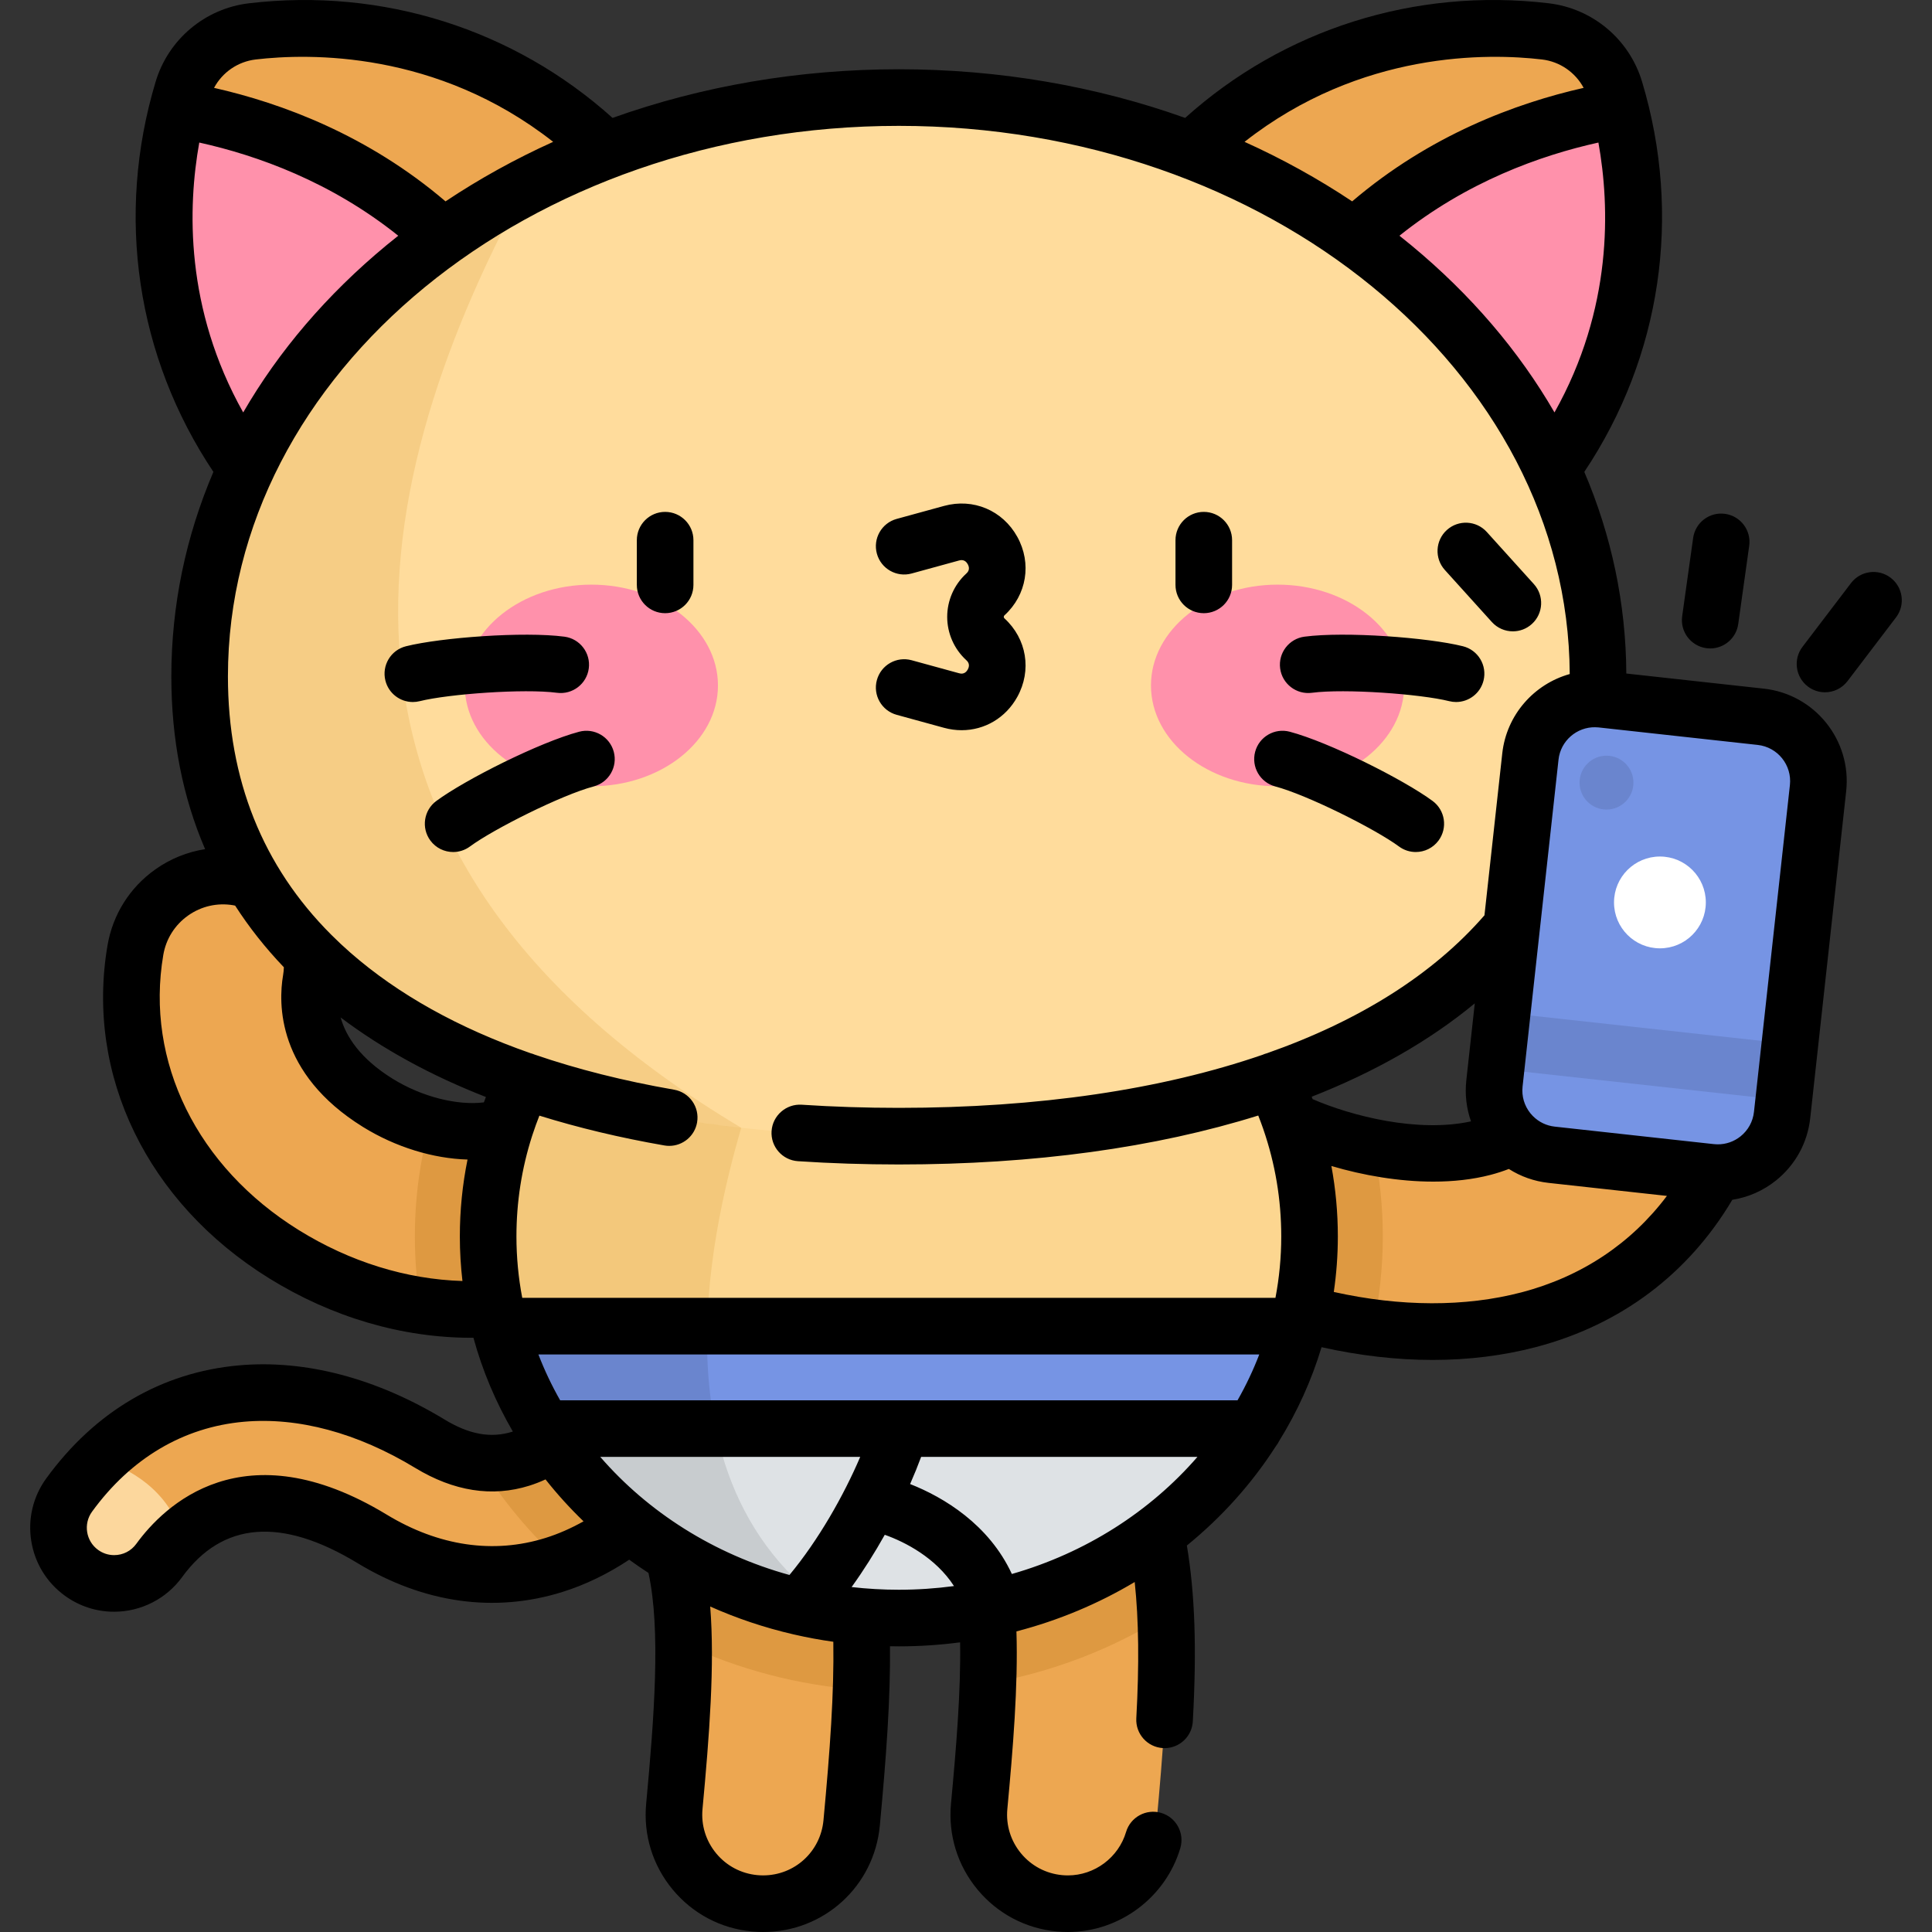 <?xml version="1.0" encoding="iso-8859-1"?>
<!-- Generator: Adobe Illustrator 19.0.0, SVG Export Plug-In . SVG Version: 6.00 Build 0)  -->
<svg version="1.1" id="Capa_1" xmlns="http://www.w3.org/2000/svg" xmlns:xlink="http://www.w3.org/1999/xlink" x="0px" y="0px"
	 viewBox="0 0 512.003 512.003" style="enable-background:new 0 0 512.003 512.003;" xml:space="preserve">
<rect x="0" y="0" width="512.003" height="512.003" fill="#333333" stroke="none"/>
<path id="SVGCleanerId_0" style="fill:#EDA751;" d="M30.242,419.627c-3.005,0-6.038-0.915-8.656-2.818
	c-6.59-4.787-8.052-14.011-3.264-20.6c11.592-15.956,27.361-25.256,45.603-26.896c16.009-1.439,33.293,3.155,49.988,13.284
	c8.429,5.115,16.313,6.414,24.108,3.974c11.996-3.758,23.858-16.575,31.732-34.285c3.309-7.444,12.023-10.795,19.469-7.486
	c7.443,3.309,10.794,12.026,7.485,19.469c-11.433,25.717-29.609,44.106-49.869,50.452c-15.9,4.982-32.575,2.592-48.227-6.904
	c-31.558-19.147-48.898-4.629-56.424,5.731C39.3,417.517,34.803,419.627,30.242,419.627z"/>
<g>
	<path id="SVGCleanerId_0_1_" style="fill:#EDA751;" d="M30.242,419.627c-3.005,0-6.038-0.915-8.656-2.818
		c-6.59-4.787-8.052-14.011-3.264-20.6c11.592-15.956,27.361-25.256,45.603-26.896c16.009-1.439,33.293,3.155,49.988,13.284
		c8.429,5.115,16.313,6.414,24.108,3.974c11.996-3.758,23.858-16.575,31.732-34.285c3.309-7.444,12.023-10.795,19.469-7.486
		c7.443,3.309,10.794,12.026,7.485,19.469c-11.433,25.717-29.609,44.106-49.869,50.452c-15.9,4.982-32.575,2.592-48.227-6.904
		c-31.558-19.147-48.898-4.629-56.424,5.731C39.3,417.517,34.803,419.627,30.242,419.627z"/>
</g>
<path style="fill:#FCD79D;" d="M26.465,386.78c-2.896,2.829-5.624,5.962-8.143,9.429c-4.788,6.59-3.325,15.814,3.264,20.6
	c2.618,1.902,5.651,2.818,8.656,2.818c4.561,0,9.059-2.109,11.945-6.082c1.56-2.148,3.549-4.471,5.992-6.64
	C44.693,395.042,34.402,389.048,26.465,386.78z"/>
<g>
	<path style="fill:#EDA751;" d="M202.229,504.501c-0.735,0-1.475-0.034-2.222-0.104c-12.977-1.212-22.513-12.714-21.301-25.689
		c2.702-28.947,4.579-56.201-2.05-71.539c-5.17-11.964,0.338-25.852,12.301-31.023c11.964-5.17,25.852,0.338,31.024,12.301
		c11.068,25.61,9.137,58.017,5.716,94.65C224.555,495.325,214.273,504.501,202.229,504.501z"/>
	<path style="fill:#EDA751;" d="M283.011,504.501c-0.735,0-1.475-0.034-2.222-0.104c-12.977-1.212-22.513-12.714-21.301-25.689
		c2.702-28.947,4.579-56.201-2.05-71.539c-5.17-11.964,0.338-25.852,12.302-31.023c11.964-5.17,25.851,0.338,31.023,12.301
		c11.068,25.61,9.137,58.017,5.716,94.65C305.338,495.325,295.055,504.501,283.011,504.501z"/>
	<path style="fill:#EDA751;" d="M124.961,347.027c-16.551,0-33.984-4.897-49.699-14.642c-29.633-18.375-44.723-49.251-39.382-80.579
		c2.192-12.848,14.378-21.491,27.228-19.296c12.848,2.19,21.487,14.381,19.297,27.228c-2.998,17.585,11.399,28.612,17.729,32.537
		c13.59,8.426,30.351,10.032,38.995,3.734c10.535-7.675,25.294-5.355,32.968,5.181c7.673,10.535,5.355,25.294-5.181,32.968
		C155.121,342.751,140.426,347.027,124.961,347.027z"/>
	<path style="fill:#EDA751;" d="M379.657,352.899c-28.126,0-53.851-10.487-65.659-17.606c-11.162-6.729-14.755-21.231-8.026-32.393
		c6.729-11.161,21.235-14.753,32.393-8.026c10.987,6.623,35.996,14.133,54.783,9.215c8.785-2.299,14.909-6.952,19.273-14.642
		c6.433-11.334,20.838-15.307,32.17-8.874c11.335,6.434,15.308,20.836,8.875,32.171c-10.617,18.704-27.341,31.499-48.369,37.003
		C396.608,351.97,388.026,352.899,379.657,352.899z"/>
</g>
<g>
	<path style="opacity:0.2;fill:#A35F00;enable-background:new    ;" d="M305.973,302.9c-6.729,11.161-3.137,25.663,8.025,32.393
		c9.55,5.758,28.204,13.716,49.869,16.55c1.699-7.814,2.593-15.901,2.593-24.18c0-8.084-0.857-15.982-2.479-23.623
		c-10.428-2.054-19.911-5.726-25.614-9.164C327.208,288.147,312.702,291.739,305.973,302.9z"/>
	<path style="opacity:0.2;fill:#A35F00;enable-background:new    ;" d="M308.918,428.183c-0.691-14.535-3.025-27.867-8.155-39.737
		c-5.171-11.963-19.06-17.47-31.023-12.3s-17.472,19.06-12.302,31.023c4.038,9.344,4.917,23.113,4.379,38.99
		C278.952,443.148,294.897,436.925,308.918,428.183z"/>
	<path style="opacity:0.2;fill:#A35F00;enable-background:new    ;" d="M188.957,376.145c-11.963,5.17-17.471,19.06-12.301,31.023
		c3.114,7.206,4.351,17.041,4.507,28.445c14.365,6.733,30.248,11.013,47.033,12.236c0.756-22.305-0.85-42.361-8.215-59.403
		C214.809,376.483,200.92,370.975,188.957,376.145z"/>
	<path style="opacity:0.2;fill:#A35F00;enable-background:new    ;" d="M189.222,344.799c-7.446-3.309-16.16,0.043-19.469,7.486
		c-7.875,17.711-19.736,30.528-31.732,34.285c-3.671,1.149-7.363,1.458-11.121,0.94c5.982,9.79,13.388,18.716,21.943,26.536
		c19.451-6.902,36.809-24.914,47.863-49.78C200.015,356.823,196.665,348.108,189.222,344.799z"/>
	<path style="opacity:0.2;fill:#A35F00;enable-background:new    ;" d="M139.129,296.009c-5.871,4.277-15.486,4.899-25.308,2.225
		c-2.524,9.423-3.872,19.28-3.872,29.428c0,6.215,0.504,12.32,1.473,18.284c4.543,0.712,9.074,1.081,13.54,1.081
		c15.465,0,30.159-4.277,41.955-12.87c10.535-7.673,12.854-22.433,5.181-32.968C164.423,290.655,149.665,288.335,139.129,296.009z"
		/>
</g>
<ellipse style="fill:#FCD690;" cx="238.204" cy="327.662" rx="108.837" ry="101.137"/>
<path style="opacity:0.15;fill:#C17A00;enable-background:new    ;" d="M222.31,427.724
	c-49.738-32.654-34.323-99.581-25.879-128.851v-64.626c-39.378,15.223-67.067,51.312-67.067,93.416
	C129.362,378.502,169.733,420.575,222.31,427.724z"/>
<path style="fill:#EDA751;" d="M171.967,152.29c21.297-17.871,35.517-47.872,5.477-92.22C147.167,15.371,102.087,4.166,66.894,8.313
	c-8.677,1.022-15.957,7.131-18.47,15.498C38.23,57.75,41.436,104.09,80.198,141.67C118.655,178.955,150.67,170.16,171.967,152.29z"
	/>
<path style="fill:#FF91AB;" d="M47.007,29.004c-8.358,33.369-3.632,76.966,33.19,112.665c33.334,32.317,61.821,30.008,82.691,17.185
	C148.535,61.418,85.835,35.58,47.007,29.004z"/>
<path style="fill:#EDA751;" d="M304.441,152.29c-21.297-17.871-35.518-47.872-5.477-92.22
	c30.278-44.699,75.357-55.904,110.55-51.757c8.677,1.022,15.957,7.131,18.47,15.498c10.195,33.939,6.988,80.279-31.774,117.859
	C357.752,178.955,325.738,170.16,304.441,152.29z"/>
<path style="fill:#FF91AB;" d="M429.401,29.004c8.358,33.369,3.632,76.966-33.19,112.665
	c-33.334,32.317-61.821,30.008-82.691,17.185C327.873,61.418,390.573,35.58,429.401,29.004z"/>
<path style="fill:#FFDC9C;" d="M423.505,179.263c0,84.725-82.962,121.833-185.3,121.833S52.903,263.988,52.903,179.263
	S135.865,25.855,238.204,25.855C340.543,25.855,423.505,94.538,423.505,179.263z"/>
<path style="opacity:0.15;fill:#C17A00;enable-background:new    ;" d="M139.263,49.54c-51.896,27.186-86.36,75.119-86.36,129.722
	c0,72.832,61.306,110.477,143.527,119.61C78.406,228.373,93.798,133.544,139.263,49.54z"/>
<g>
	<ellipse style="fill:#FF91AB;" cx="156.717" cy="181.656" rx="33.551" ry="26.718"/>
	<ellipse style="fill:#FF91AB;" cx="338.572" cy="181.656" rx="33.551" ry="26.718"/>
</g>
<path style="fill:#7694E4;" d="M453.365,310.66l-42.155-4.636c-9.41-1.035-16.199-9.502-15.165-18.911l9.526-86.628
	c1.035-9.41,9.502-16.199,18.911-15.165l42.155,4.636c9.41,1.035,16.199,9.502,15.164,18.911l-9.526,86.628
	C471.242,304.906,462.775,311.695,453.365,310.66z"/>
<circle style="opacity:0.1;enable-background:new    ;" cx="425.74" cy="207.405" r="7.139"/>
<circle style="fill:#FFFFFF;" cx="439.899" cy="239.154" r="12.165"/>
<rect x="397.075" y="272.301" transform="matrix(-0.994 -0.109 0.109 -0.994 837.646 605.516)" style="opacity:0.1;enable-background:new    ;" width="76.687" height="14.999"/>
<path style="fill:#DEE2E5;" d="M144.158,378.593c18.875,30.029,53.923,50.207,94.047,50.207s75.172-20.178,94.047-50.207H144.158z"
	/>
<path style="fill:#7694E4;" d="M144.158,378.593h188.093c5.254-8.359,9.253-17.482,11.76-27.145H132.398
	C134.905,361.112,138.903,370.234,144.158,378.593z"/>
<path style="opacity:0.1;enable-background:new    ;" d="M132.398,351.449c2.507,9.664,6.505,18.786,11.76,27.145
	c16.333,25.984,44.779,44.581,78.141,49.123c-28.461-18.693-35.577-48.61-34.88-76.267h-55.021V351.449z"/>
<path d="M452.182,171.769c0.354,0.05,0.705,0.074,1.052,0.074c3.68,0,6.892-2.71,7.418-6.46l2.908-20.736
	c0.575-4.102-2.284-7.893-6.386-8.469c-4.113-0.581-7.895,2.283-8.47,6.386l-2.908,20.736
	C445.222,167.402,448.081,171.194,452.182,171.769z M337.951,208.413c8.471,2.249,26.495,11.266,32.795,15.917
	c1.34,0.989,2.9,1.466,4.448,1.466c2.3,0,4.569-1.054,6.04-3.046c2.46-3.332,1.753-8.028-1.58-10.488
	c-7.662-5.656-27.395-15.569-37.853-18.347c-4.003-1.06-8.111,1.32-9.174,5.324C331.564,203.243,333.947,207.35,337.951,208.413z
	 M176.268,135.655c-4.143,0-7.5,3.358-7.5,7.5v11.848c0,4.142,3.357,7.5,7.5,7.5s7.5-3.358,7.5-7.5v-11.848
	C183.768,139.013,180.41,135.655,176.268,135.655z M467.458,182.502l-36.464-4.01c-0.103-18.507-3.91-36.514-11.134-53.437
	c20.369-30.476,25.97-67.902,15.308-103.401C431.789,10.4,422.064,2.239,410.394,0.865c-35.381-4.172-70.195,6.884-96.314,30.383
	c-23.668-8.447-49.367-12.893-75.875-12.893S186,22.801,162.331,31.248C136.212,7.748,101.395-3.302,66.018,0.865
	c-11.67,1.375-21.394,9.535-24.774,20.789C30.581,57.153,36.183,94.58,56.552,125.055c-7.325,17.158-11.146,35.429-11.146,54.208
	c0,16.672,3.002,31.957,8.949,45.774c-4.699,0.727-9.2,2.532-13.192,5.363c-6.776,4.803-11.276,11.958-12.674,20.147
	c-5.864,34.396,10.546,68.198,42.824,88.213c16.635,10.315,35.186,15.768,53.65,15.768c0.164,0,0.336-0.009,0.501-0.01
	c2.393,8.754,5.924,17.088,10.443,24.85c-0.041,0.013-0.084,0.032-0.125,0.045c-5.697,1.783-11.411,0.757-17.977-3.229
	c-18.075-10.966-36.939-15.927-54.551-14.341c-20.462,1.84-38.098,12.199-51,29.957c-3.492,4.808-4.903,10.689-3.974,16.559
	c0.931,5.87,4.091,11.026,8.898,14.518c3.826,2.781,8.345,4.251,13.065,4.251c7.104,0,13.839-3.429,18.013-9.173
	c10.68-14.7,26.312-15.955,46.466-3.727c17.551,10.648,36.351,13.295,54.359,7.649c6.073-1.902,11.994-4.775,17.671-8.54
	c1.663,1.212,3.364,2.379,5.096,3.507c3.295,14.942,1.524,38.345-0.607,61.167c-0.772,8.271,1.723,16.347,7.024,22.741
	c5.303,6.394,12.777,10.341,21.051,11.114c0.969,0.09,1.95,0.136,2.915,0.136c16.136,0,29.434-12.127,30.935-28.208
	c1.74-18.627,2.818-33.619,2.693-47.52c0.78,0.014,1.561,0.028,2.346,0.028c5.508,0,10.926-0.368,16.233-1.063
	c0.219,13.007-1.05,28.155-2.415,42.772c-0.772,8.271,1.722,16.347,7.023,22.741c5.303,6.395,12.777,10.342,21.051,11.114
	c0.969,0.09,1.95,0.136,2.916,0.136c13.655,0,25.902-9.144,29.783-22.234c1.178-3.972-1.088-8.145-5.059-9.323
	c-3.974-1.173-8.145,1.088-9.322,5.059c-2.007,6.771-8.341,11.499-15.403,11.499c-0.504,0-1.018-0.024-1.524-0.071
	c-4.282-0.4-8.151-2.443-10.896-5.753c-2.744-3.31-4.035-7.491-3.635-11.773c1.493-16.003,2.874-32.663,2.41-47.068
	c11.216-2.915,21.756-7.36,31.342-13.085c1.08,10.111,1.213,21.867,0.425,36.107c-0.23,4.136,2.938,7.674,7.074,7.903
	c0.141,0.008,0.281,0.011,0.421,0.011c3.952,0,7.261-3.091,7.482-7.086c1.06-19.15,0.574-33.774-1.577-46.607
	c9.271-7.542,17.25-16.432,23.592-26.336c0.321-0.405,0.599-0.845,0.831-1.312c4.808-7.753,8.618-16.108,11.268-24.912
	c9.996,2.231,19.867,3.378,29.431,3.378c9.533,0,18.731-1.142,27.341-3.396c22.452-5.877,40.415-19.374,52.085-39.043
	c4.196-0.656,8.169-2.387,11.571-5.114c5.135-4.117,8.359-9.988,9.078-16.53l9.526-86.629
	C490.741,196.182,480.962,183.987,467.458,182.502z M411.958,109.3c-9.401-16.243-22.141-31.206-37.945-44.29
	c-1.037-0.859-2.087-1.703-3.143-2.54c17.8-14.261,37.265-21.269,52.728-24.693C426.665,54.866,427.417,81.764,411.958,109.3z
	 M408.637,15.761c4.752,0.56,8.841,3.416,11.047,7.525c-18.013,4.072-40.802,12.543-61.343,30.082
	c-8.99-5.995-18.532-11.267-28.524-15.778C360.687,13.356,394.621,14.11,408.637,15.761z M67.772,15.761
	c14.014-1.65,47.949-2.405,78.821,21.829c-9.993,4.511-19.535,9.783-28.524,15.778C97.526,35.828,74.737,27.357,56.724,23.285
	C58.93,19.176,63.019,16.321,67.772,15.761z M52.809,37.777c15.463,3.425,34.929,10.433,52.729,24.693
	c-1.056,0.837-2.106,1.681-3.143,2.54C86.591,78.094,73.851,93.057,64.45,109.3C48.992,81.764,49.744,54.866,52.809,37.777z
	 M122.554,339.483c-14.877-0.453-29.809-5.082-43.339-13.471c-26.987-16.734-40.76-44.685-35.941-72.943
	c0.723-4.241,3.053-7.946,6.561-10.432c3.509-2.487,7.776-3.458,12.013-2.733c0.157,0.027,0.314,0.071,0.472,0.103
	c3.701,5.756,8.006,11.202,12.91,16.33c-0.025,0.719-0.094,1.435-0.215,2.143c-1.254,7.353-1.7,25.987,21.169,40.171
	c8.673,5.376,18.634,8.38,27.718,8.643c-1.353,6.662-2.038,13.464-2.038,20.37C121.862,331.656,122.101,335.599,122.554,339.483z
	 M128.231,292.144c-7.076,0.867-16.456-1.475-24.144-6.242c-8.672-5.379-12.409-11.251-13.82-16.267
	c11.03,8.323,23.879,15.371,38.501,21.082C128.584,291.192,128.408,291.668,128.231,292.144z M144.596,407.562
	c-13.782,4.318-28.336,2.189-42.095-6.16c-38.065-23.096-59.103-2.284-66.381,7.734c-1.381,1.901-3.523,2.991-5.878,2.991
	c-1.531,0-3-0.479-4.248-1.386c-3.234-2.349-3.954-6.892-1.605-10.125c10.282-14.152,24.185-22.393,40.208-23.834
	c14.399-1.29,30.108,2.933,45.426,12.226c10.23,6.209,20.405,7.797,30.239,4.72c1.434-0.449,2.871-1.009,4.306-1.667
	c3.094,3.912,6.461,7.623,10.076,11.11C151.351,405.019,147.993,406.498,144.596,407.562z M218.23,482.397
	c-0.777,8.326-7.656,14.603-16.001,14.603c-0.504,0-1.018-0.024-1.524-0.071c-4.282-0.4-8.151-2.443-10.896-5.753
	c-2.744-3.31-4.036-7.491-3.636-11.772c1.818-19.475,3.272-38.238,2.037-53.659c6.977,3.113,14.337,5.593,21.992,7.366
	c0.091,0.02,0.181,0.045,0.272,0.062c3.401,0.78,6.859,1.424,10.369,1.916C221.048,448.735,219.982,463.639,218.23,482.397z
	 M209.214,417.39c-19.99-5.524-37.405-16.605-50.138-31.297h68.892C223.604,396.318,216.885,408.17,209.214,417.39z
	 M238.203,421.301c-4.238,0-8.414-0.245-12.516-0.714c3.208-4.454,6.157-9.151,8.788-13.85c5.341,1.892,13.468,6.041,18.344,13.587
	C248.045,420.963,243.166,421.301,238.203,421.301z M268.155,417.126c-6.058-13.095-18.033-20.327-26.965-23.837
	c1.096-2.496,2.079-4.913,2.92-7.195h73.224C304.803,400.55,287.742,411.515,268.155,417.126z M327.963,371.094h-89.24
	c-0.034,0-0.069,0-0.103,0h-90.175c-2.217-3.896-4.145-7.952-5.759-12.146h191.034C332.108,363.141,330.18,367.198,327.963,371.094z
	 M338.008,343.949H138.4c-1.008-5.291-1.538-10.733-1.538-16.287c0-9.107,1.388-18.006,4.137-26.579
	c0.055-0.155,0.112-0.31,0.157-0.468c0.544-1.664,1.141-3.316,1.788-4.955c10.308,3.206,21.343,5.851,33.118,7.899
	c0.435,0.076,0.867,0.112,1.294,0.112c3.578,0,6.746-2.57,7.38-6.216c0.71-4.081-2.022-7.964-6.104-8.674
	c-13.36-2.324-25.671-5.433-36.922-9.294c-0.372-0.157-0.749-0.288-1.13-0.381c-19.096-6.681-35.058-15.577-47.687-26.61
	c-1.736-1.517-3.396-3.075-4.994-4.667c-0.047-0.047-0.093-0.094-0.141-0.139c-18.154-18.151-27.355-41.133-27.355-68.427
	c0-80.454,79.761-145.907,177.8-145.907c97.782,0,177.373,65.111,177.792,145.273c-9.402,2.633-16.748,10.753-17.879,21.037
	l-4.717,42.898c-13.59,15.654-33.146,27.955-57.629,36.554c-0.398,0.1-0.791,0.244-1.178,0.414
	c-26.786,9.219-59.355,14.065-96.39,14.065c-8.753,0-17.416-0.281-25.747-0.834c-4.097-0.264-7.705,2.852-7.98,6.986
	c-0.274,4.133,2.853,7.707,6.986,7.981c8.661,0.576,17.658,0.868,26.741,0.868c35.925,0,68.034-4.454,95.247-12.968
	c0.453,1.145,0.884,2.296,1.287,3.453c0.02,0.062,0.041,0.124,0.062,0.186c3.151,9.131,4.748,18.643,4.748,28.395
	C339.546,333.216,339.017,338.658,338.008,343.949z M347.862,291.286c-0.082-0.214-0.168-0.427-0.251-0.64
	c16.722-6.554,31.234-14.836,43.223-24.743l-2.242,20.39c-0.411,3.737,0.026,7.437,1.242,10.881
	C375.786,300.26,358.179,295.755,347.862,291.286z M403.2,342.492c-14.94,3.909-32.076,3.825-49.728-0.108
	c0.702-4.816,1.072-9.729,1.072-14.722c0-6.317-0.579-12.546-1.711-18.661c8.413,2.49,17.878,4.141,27.012,4.141
	c5.267,0,10.426-0.548,15.202-1.798c1.668-0.437,3.275-0.959,4.817-1.556c3.14,1.999,6.717,3.272,10.526,3.691l31.364,3.449
	C432.256,329.557,419.095,338.332,403.2,342.492z M474.347,208.047l-9.526,86.629c-0.281,2.56-1.543,4.857-3.552,6.467
	c-1.751,1.404-3.887,2.141-6.102,2.119c-0.201-0.018-0.401-0.032-0.6-0.034c-0.128-0.009-0.255-0.009-0.383-0.024l-42.155-4.635
	c-2.212-0.243-4.226-1.222-5.772-2.779c-0.046-0.047-0.089-0.097-0.137-0.142c-0.193-0.202-0.381-0.41-0.558-0.63
	c-1.611-2.009-2.343-4.525-2.062-7.085l4.559-41.464c0.001-0.014,0.003-0.027,0.005-0.041l4.961-45.122
	c0.548-4.984,4.832-8.663,9.743-8.582c0.075,0.006,0.148,0.018,0.224,0.022c0.05,0.002,0.098-0.002,0.147,0
	c0.174,0.01,0.348,0.011,0.523,0.031l42.154,4.636C471.101,197.993,474.928,202.764,474.347,208.047z M153.486,193.916
	c-10.457,2.777-30.19,12.689-37.854,18.347c-3.332,2.46-4.04,7.155-1.58,10.488c1.471,1.992,3.74,3.046,6.04,3.046
	c1.547,0,3.108-0.477,4.448-1.466c6.301-4.651,24.326-13.669,32.796-15.917c4.003-1.063,6.387-5.17,5.324-9.174
	C161.597,195.238,157.489,192.855,153.486,193.916z M501.042,153.11c-3.295-2.509-8.001-1.871-10.51,1.425l-12.853,16.886
	c-2.509,3.296-1.871,8.002,1.426,10.51c1.356,1.033,2.953,1.533,4.536,1.533c2.262,0,4.498-1.019,5.974-2.958l12.853-16.886
	C504.976,160.324,504.339,155.619,501.042,153.11z M347.671,183.597c8.69-1.147,28.789,0.32,36.385,2.219
	c0.611,0.153,1.223,0.226,1.825,0.226c3.36,0,6.418-2.275,7.271-5.683c1.004-4.018-1.438-8.09-5.457-9.095
	c-9.242-2.311-31.266-3.958-41.988-2.539c-4.107,0.543-6.996,4.312-6.453,8.418C339.796,181.251,343.579,184.136,347.671,183.597z
	 M395.359,164.841c1.48,1.639,3.521,2.473,5.567,2.473c1.793,0,3.591-0.639,5.025-1.935c3.074-2.777,3.315-7.519,0.538-10.593
	l-12.46-13.793c-2.777-3.075-7.52-3.313-10.593-0.538c-3.074,2.777-3.315,7.52-0.538,10.593L395.359,164.841z M147.616,183.597
	c4.092,0.539,7.875-2.346,8.418-6.453c0.543-4.106-2.347-7.875-6.453-8.418c-10.727-1.417-32.748,0.228-41.989,2.539
	c-4.019,1.004-6.461,5.077-5.457,9.095c0.853,3.408,3.91,5.683,7.271,5.683c0.603,0,1.215-0.073,1.825-0.226
	C118.827,183.917,138.928,182.448,147.616,183.597z M319.018,162.503c4.143,0,7.5-3.358,7.5-7.5v-11.848c0-4.142-3.357-7.5-7.5-7.5
	c-4.143,0-7.5,3.358-7.5,7.5v11.848C311.519,159.145,314.875,162.503,319.018,162.503z M254.141,178.411l-12.54-3.439
	c-3.999-1.097-8.121,1.255-9.216,5.249c-1.096,3.995,1.254,8.121,5.249,9.217l12.539,3.439c1.566,0.43,3.135,0.638,4.674,0.638
	c6.064,0,11.657-3.229,14.753-8.832c3.88-7.025,2.511-15.387-3.406-20.806c-0.048-0.044-0.176-0.161-0.176-0.399
	c0-0.238,0.128-0.355,0.175-0.399c5.918-5.42,7.287-13.782,3.407-20.806c-3.881-7.025-11.689-10.319-19.426-8.195l-12.54,3.439
	c-3.995,1.096-6.345,5.222-5.249,9.217c1.095,3.994,5.223,6.344,9.216,5.249l12.541-3.439c0.383-0.105,1.551-0.424,2.328,0.982
	c0.777,1.407-0.115,2.224-0.409,2.493c-3.205,2.936-5.043,7.113-5.043,11.46c0,4.347,1.838,8.524,5.044,11.461
	c0.293,0.268,1.186,1.086,0.408,2.493C255.692,178.835,254.525,178.517,254.141,178.411z"/>
<g>
</g>
<g>
</g>
<g>
</g>
<g>
</g>
<g>
</g>
<g>
</g>
<g>
</g>
<g>
</g>
<g>
</g>
<g>
</g>
<g>
</g>
<g>
</g>
<g>
</g>
<g>
</g>
<g>
</g>
</svg>
